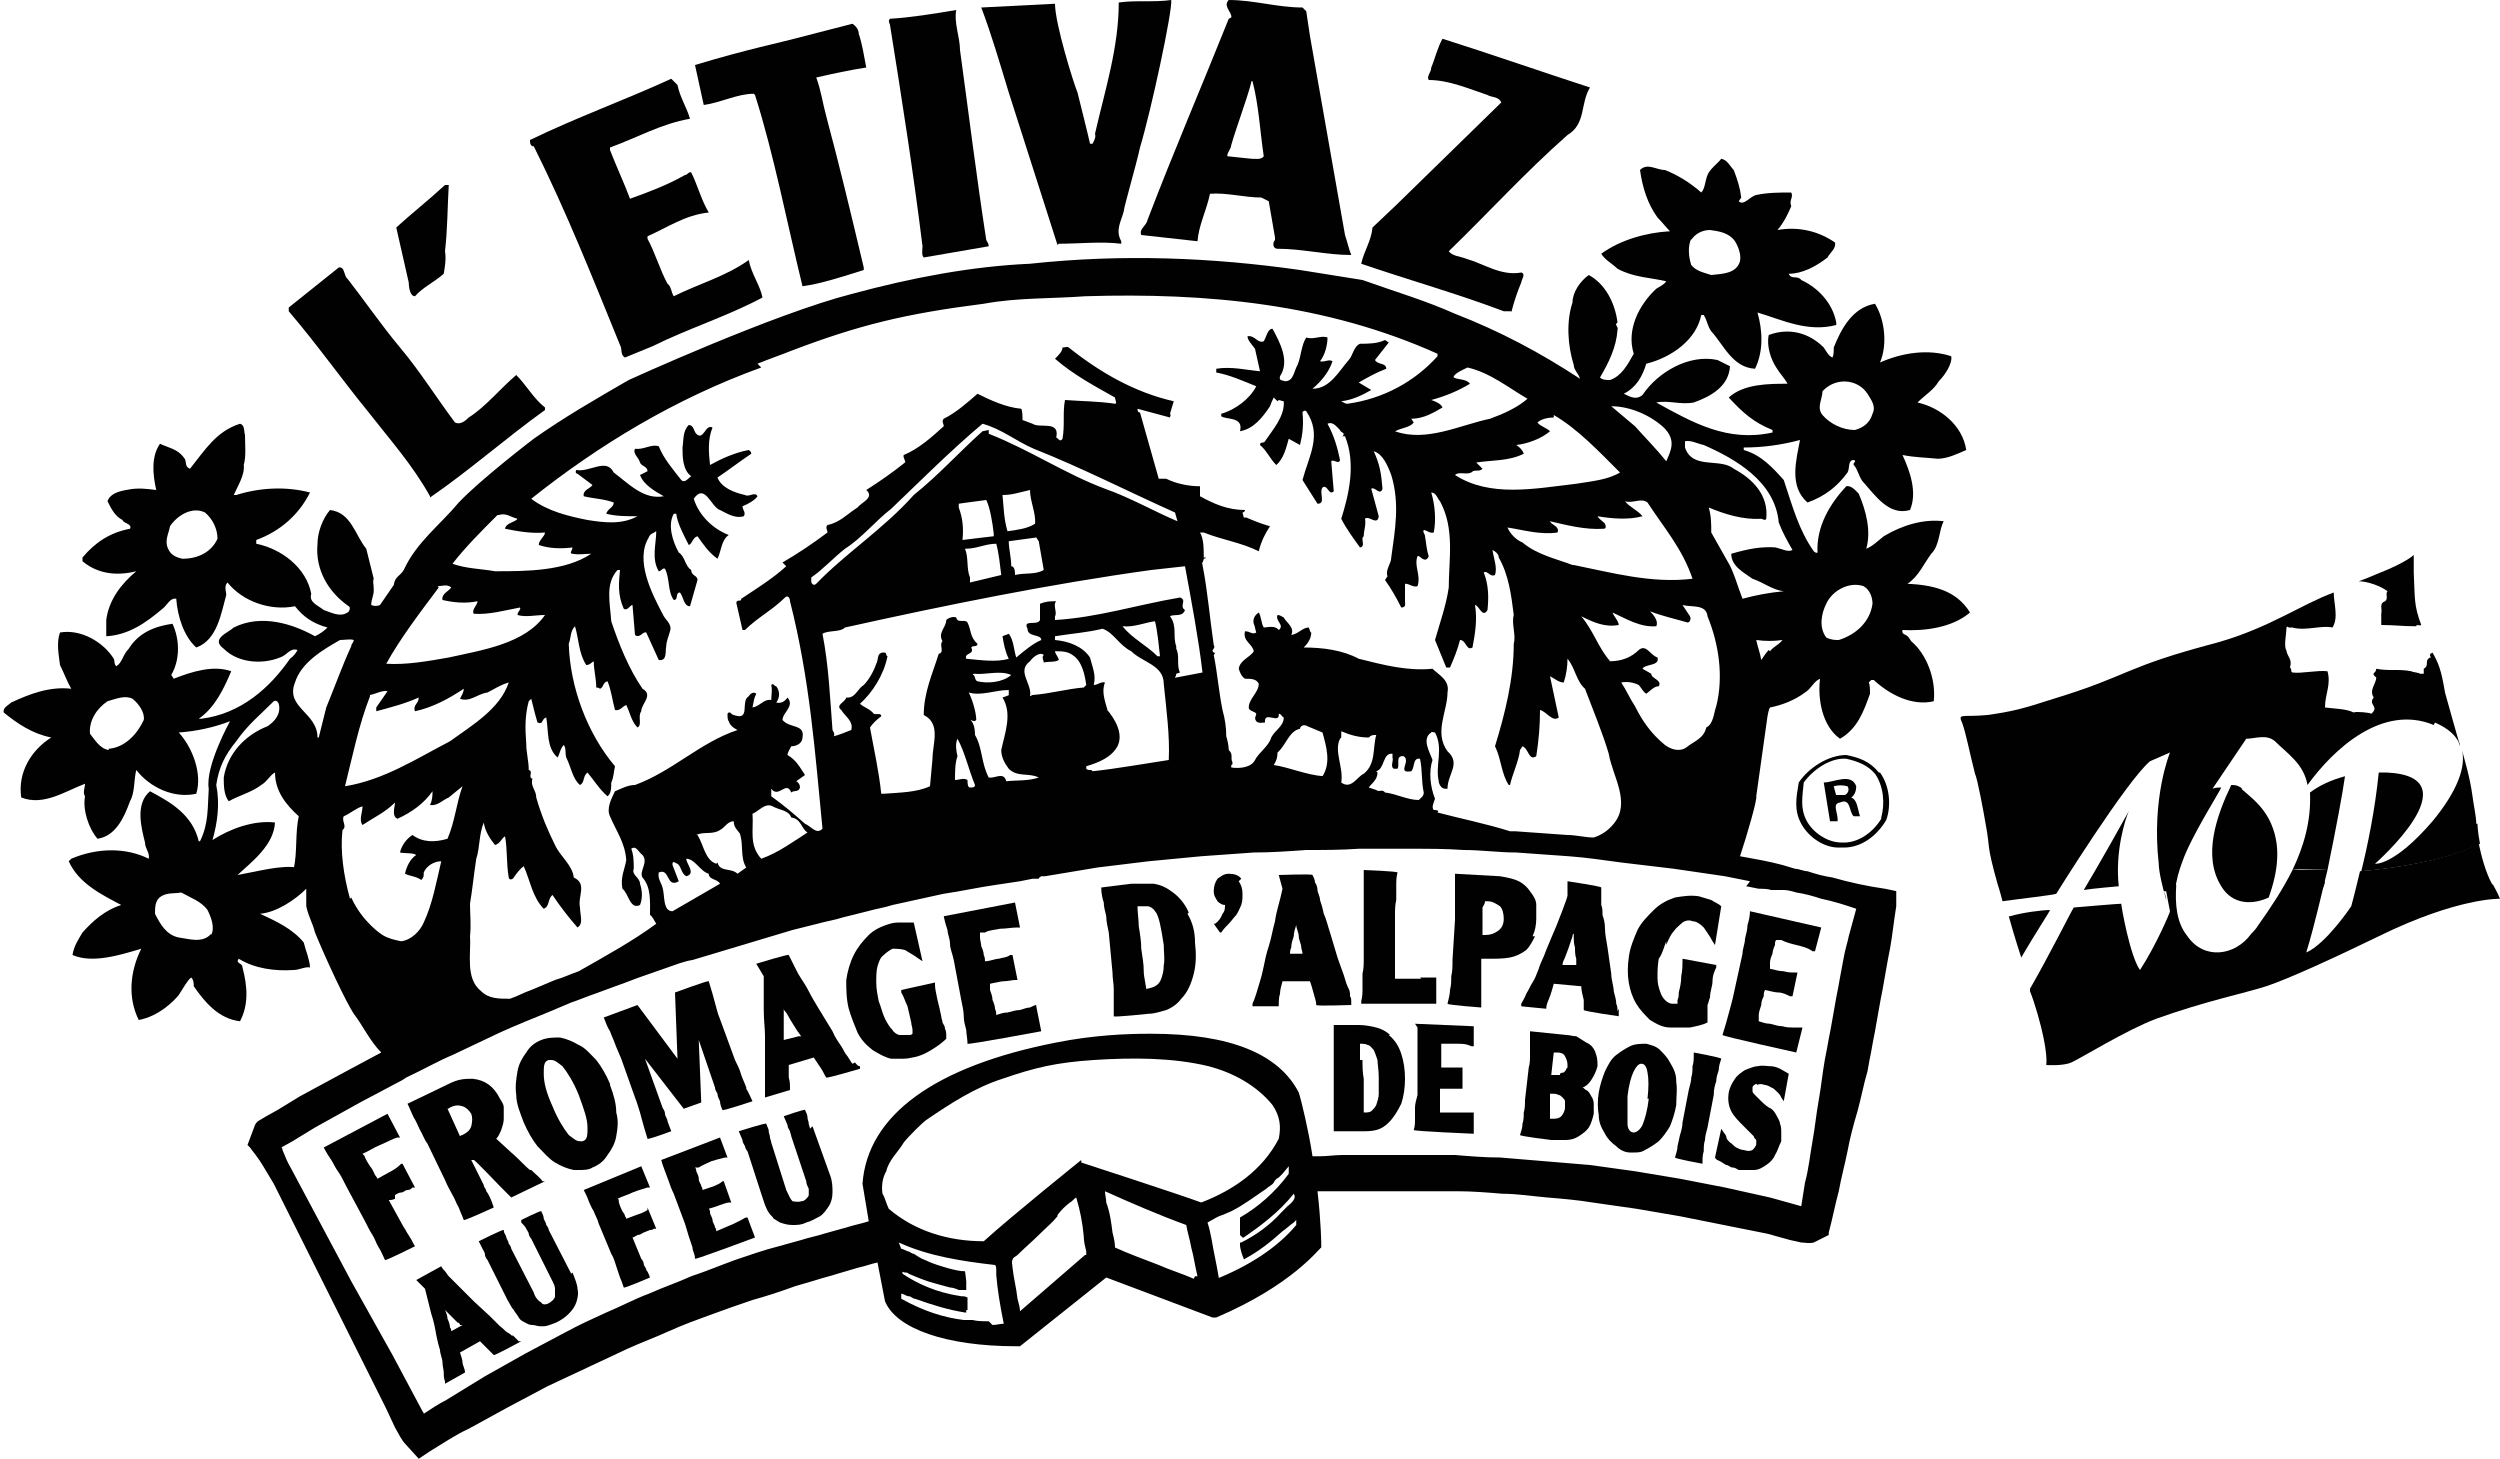 <svg xmlns="http://www.w3.org/2000/svg" id="Calque_1" viewBox="0 0 200 116.7"><defs><style>      .st0 {        fill: #010101;      }    </style></defs><path class="st0" d="M37,106l-.9.5c0-.1,0-.2-.1-.3,0-.2-.1-.5-.2-.7,0-.2-.1-.5-.2-.7h0c0-.1,0,0,0,0,.2.2.3.3.5.5.2.2.3.3.5.5.1,0,.2.1.2.2M41,106.9c-.1-.1-.2-.2-.4-.3-.2-.1-.3-.3-.6-.5-.2-.2-.5-.5-.8-.8l-1.3-1.2-.9-.9c-.2-.2-.5-.5-.6-.6-.2-.2-.3-.3-.5-.5-.1-.1-.2-.3-.3-.4-.1-.1-.2-.2-.3-.4h0c0,0-2,1.1-2,1.1l.7.7.5,2c.2.6.3,1.1.4,1.7.1.5.2.9.3,1.2,0,.3.2.7.2,1,0,.3.1.6.1.8,0,.2,0,.5.1.7v.2l1.6-.9h0c0-.3-.2-.6-.2-.8,0-.2-.1-.5-.2-.8l1.6-.9c.2.2.4.4.6.6.2.2.4.4.5.5h0c0,.1,2.2-1.1,2.2-1.1h-.2c-.3-.3-.3-.3-.5-.5"></path><path class="st0" d="M45.7,101.9l-1.8-3.5c0-.1-.1-.3-.2-.4,0-.1-.1-.3-.2-.5h0c0-.2-.1-.4-.2-.6h0c0-.1-1.6.7-1.6.7v.2c.2.2.3.3.4.5.1.2.2.3.2.4,0,.1.1.3.2.4l1.7,3.4c.1.2.2.4.2.6,0,.2,0,.3,0,.5s0,.2-.1.3c0,.1-.2.2-.3.3-.3.2-.6.2-.7,0-.2-.1-.5-.4-.6-.8l-1.8-3.5c0-.1-.1-.3-.2-.4,0-.1-.1-.3-.2-.5,0-.2-.2-.3-.2-.6h0c0-.1-2,.9-2,.9l.3.6c.1.2.2.3.2.5,0,.1.1.3.2.4l1.6,3.2c.2.3.3.6.5.8.1.2.3.4.4.6.1.2.3.3.5.4.2.1.3.2.6.2.2,0,.4.1.6.1h.3c.3,0,.7-.2,1-.3.4-.2.7-.4,1-.7.3-.3.5-.6.6-.9.1-.3.2-.7.1-1.1,0-.3-.2-.8-.4-1.3"></path><path class="st0" d="M51.8,96.8c-.3.2-.6.3-.9.4l-.8.3c0,0,0-.1-.1-.2,0-.2-.2-.3-.3-.6-.1-.2-.2-.5-.2-.6,0-.1,0-.2-.1-.2.4-.2.8-.3,1.2-.5.5-.2.9-.3,1.2-.4h.2c0,0-.7-1.7-.7-1.7l-4.6,1.9h0c.2.4.3.6.4.9.1.2.2.5.4.8.1.3.3.6.4,1l1,2.4c.2.3.3.7.4,1,.1.3.2.6.3.9.1.2.2.5.3.8h0c0,.1,2.1-.8,2.1-.8h0c-.1-.3-.2-.5-.3-.6,0-.2-.2-.3-.2-.5,0-.1-.1-.3-.2-.4l-.7-1.7c.1,0,.2-.1.4-.2.2,0,.3-.1.5-.2l.5-.2c.1,0,.2,0,.3-.1h.2c0,0-.7-1.7-.7-1.7v.2Z"></path><path class="st0" d="M59.7,97.4c-.1,0-.2.1-.4.2-.2.1-.4.2-.6.3-.2.1-.5.2-.7.3-.2.1-.5.2-.7.3,0-.1,0-.2-.1-.3,0-.2-.2-.4-.2-.6,0-.2-.2-.4-.2-.6,0-.1,0-.2-.1-.3.3-.1.7-.2.9-.3.3-.1.6-.2.7-.2h.2c0,0-.6-1.7-.6-1.7h-.1c-.2.2-.5.3-.7.4-.3.1-.6.2-.9.3,0,0,0-.2-.1-.3,0-.2-.2-.3-.2-.6,0-.2-.1-.4-.2-.6,0-.1,0-.2-.1-.3h.3c.3-.2.6-.3,1-.5.3-.1.7-.2,1.1-.3h.2l-.6-1.6-4.7,1.8h0c.1.4.2.6.3.9.1.3.2.5.3.8.1.3.2.6.4,1l.9,2.4c.1.3.2.7.3,1,.1.3.2.6.3.9,0,.3.2.5.2.9h0c0,.1,4.8-1.7,4.8-1.7l-.6-1.6h0Z"></path><path class="st0" d="M64.8,90.3c0-.1-.1-.3-.1-.4,0-.2-.1-.3-.1-.5,0-.2-.1-.4-.2-.6h0c0-.1-1.7.5-1.7.5l.3.7c0,.2.1.3.2.5,0,.1.1.3.1.4l1.2,3.6c0,.2.1.4.2.6v.5c0,.1-.1.2-.2.3-.1.1-.2.2-.4.2-.3.1-.6,0-.7,0-.2-.2-.3-.5-.5-.9l-1.2-3.8c0-.1-.1-.3-.1-.4,0-.2-.1-.3-.1-.5,0-.2-.1-.3-.2-.6h0c0-.1-2.2.6-2.2.6l.3.7c0,.2.1.3.2.5,0,.1.1.3.2.4l1.1,3.4c.1.3.2.6.3.9.1.2.2.5.3.6.1.2.3.3.4.5.2.1.3.2.5.3.3.1.6.2,1,.2s.7,0,1.1-.2c.4-.1.7-.3,1.1-.5.3-.2.5-.5.7-.8.2-.3.3-.7.3-1.1s0-.9-.2-1.4l-1.4-3.9Z"></path><path class="st0" d="M108.8,84.8c0-.4,0-.9,0-1.3.2,0,.5,0,.6.1.2,0,.3.2.5.4.1.2.2.5.3.8,0,.3.1.8.1,1.4s0,1,0,1.3c0,.3-.1.6-.2.9-.1.2-.2.3-.4.5-.2.1-.3.1-.6.1h0c0-.4,0-.9,0-1.3v-1.4c-.1-.5-.1-1-.1-1.5M111.2,82.8c-.3-.3-.7-.5-1.1-.6-.4-.1-.9-.2-1.4-.2h-2v.2c0,.3,0,.6,0,.9s0,.6,0,.9v4.6c0,.3,0,.6,0,.9,0,.3,0,.6,0,.8v.2h2.3c.4,0,.7,0,1.1-.1.4-.1.7-.3,1-.6.4-.4.7-.9,1-1.5.2-.6.3-1.3.3-2s-.1-1.4-.3-2c-.2-.6-.5-1.1-1-1.5"></path><path class="st0" d="M113.4,82.2v1.8c0,.3,0,.7,0,1v2.6c-.1.4-.2.7-.2,1s0,.6,0,.9,0,.6-.1.9h0c0,.1,4.8.3,4.8.3v-1.7c0,0-.1,0-.1,0-.1,0-.2,0-.5,0h-1.4c-.2,0-.4,0-.7,0v-1c0-.2,0-.5,0-.6v-.3c.3,0,.6,0,.9,0s.5,0,.7,0h.2v-1.7c0,0-.1,0-.1,0-.2,0-.5,0-.7,0h-.9v-1c0-.2,0-.4,0-.6v-.3h.3c.3,0,.6,0,1,0s.7,0,1.1.2h.2c0,0,0-1.6,0-1.6l-4.7-.2.2.3Z"></path><path class="st0" d="M124.8,86c0,0-.2,0-.3,0h-.4l.2-1.8h.3c.3,0,.5.1.6.3.1.2.2.4.2.7s0,.2-.1.3c0,.1-.1.2-.2.3,0,0-.2,0-.3.1M124,87.5q0,0,0,0h.2c.2,0,.3,0,.5.1.1,0,.2.1.3.2.1.1.2.2.2.3,0,.2,0,.3,0,.5,0,.3-.2.6-.3.7-.2.2-.5.2-.7.2-.1,0-.2,0-.2,0h0v-2ZM126.9,83.4c-.3-.2-.5-.3-.8-.5-.3,0-.5-.1-.8-.1l-2.9-.3h0c0,.4,0,.7,0,1,0,.3,0,.6,0,.9s0,.7-.1,1l-.3,2.6c0,.3,0,.7-.1,1,0,.3,0,.6-.1.9,0,.3-.1.6-.2.9h0c0,.1,2.5.4,2.5.4.3,0,.6,0,.9,0h.3c.3,0,.7-.1,1-.3.3-.2.6-.4.8-.7.2-.3.3-.7.4-1.1,0-.3,0-.5,0-.8,0-.2-.1-.5-.2-.6-.1-.2-.2-.4-.4-.5-.1,0-.2-.2-.3-.2.3-.1.5-.3.7-.6.2-.3.4-.7.5-1.1,0-.3,0-.6-.1-.9-.1-.4-.3-.7-.6-.9"></path><path class="st0" d="M131.9,87.9c-.1.9-.3,1.6-.5,2.1-.2.4-.5.6-.7.6-.3,0-.5-.3-.5-.7,0-.5,0-1.2,0-2.2.1-.9.3-1.6.5-2,.2-.4.4-.6.6-.6h0c.1,0,.4,0,.5.7.1.5.1,1.2,0,2.1M134.1,86.5c0-.6-.2-1-.5-1.5-.2-.4-.5-.7-.8-1-.3-.3-.7-.4-1.1-.5-.4,0-.9,0-1.3.2-.4.2-.7.4-1.1.7s-.6.7-.9,1.3c-.2.5-.4,1.1-.5,1.7-.1.6-.1,1.3,0,1.8,0,.6.2,1,.5,1.5.2.4.5.7.9,1,.3.3.7.5,1.1.5h.3c.3,0,.6,0,.9-.2.4-.2.7-.4,1.1-.7.3-.3.6-.7.9-1.2.2-.5.4-1.1.5-1.7,0-.7.1-1.3,0-1.8"></path><path class="st0" d="M137.3,86.5c0-.3.1-.6.2-.9,0-.3.1-.6.2-.9h0c0-.1-2.2-.5-2.2-.5v.2c0,.3,0,.6-.1.9,0,.3,0,.6-.1.9,0,.3-.1.6-.2,1l-.5,2.6c0,.3-.1.7-.2,1l-.2.9c0,.3-.1.5-.2.9h0c0,.1,2.2.5,2.2.5h0c0-.4,0-.7.1-1,0-.3,0-.6.1-.9,0-.3.1-.6.2-1l.5-2.6c0-.5.1-.8.2-1.1"></path><path class="st0" d="M140.6,86.8c.1-.1.3-.1.6,0,.2,0,.5.2.7.3.2.2.5.4.6.7l.2.3.4-2.2h0c0,0-.7-.4-.7-.4-.2-.1-.5-.2-.7-.2-.3,0-.7-.1-1.1,0-.3,0-.7.2-1,.3-.3.2-.6.4-.8.7-.2.3-.4.6-.5,1.1-.1.6,0,1.1.2,1.5.2.4.6.8,1,1.2.2.2.3.3.5.5.1.1.2.2.3.3,0,.1.1.2.2.3v.3c0,.2-.2.4-.3.5-.2.1-.4.1-.7,0-.2,0-.4-.1-.6-.2-.2-.1-.3-.3-.5-.4-.2-.2-.3-.3-.3-.5-.1-.2-.2-.3-.2-.3l-.2-.3-.5,2.3h0c.1.2.2.2.4.3.2.1.3.2.5.3.2,0,.3.2.5.2.2,0,.3.1.5.2.2,0,.5,0,.7,0s.3,0,.5,0c.4,0,.7-.2,1-.4.3-.2.6-.5.7-.8.2-.3.3-.7.5-1.1,0-.2,0-.5,0-.7s0-.5-.1-.7c0-.2-.2-.5-.3-.7-.1-.2-.3-.5-.6-.6-.3-.2-.5-.4-.7-.6-.2-.2-.3-.3-.4-.4-.1-.1-.2-.2-.2-.3,0-.1,0-.2,0-.3,0-.1.1-.2.3-.3"></path><path class="st0" d="M31.6,95.6c.2-.1.3-.2.5-.2.2,0,.3-.2.5-.2.2,0,.3-.1.4-.2h.2c0,0-1-1.9-1-1.9h-.1c-.3.3-.6.5-1,.7l-.9.5c0,0-.1-.2-.2-.3-.1-.2-.2-.5-.4-.7-.2-.3-.3-.5-.4-.7,0-.1-.1-.2-.2-.3.5-.2.9-.5,1.4-.7.5-.2,1-.5,1.4-.6h.2c0,0-1-1.9-1-1.9l-5.1,2.7h0c.2.4.4.7.6,1,.2.3.3.6.6,1,.2.3.4.7.6,1.1l1.5,2.8c.2.4.4.8.6,1.1.2.3.3.7.5,1,.2.3.3.6.5,1h0c0,.1,2.4-1.1,2.4-1.1h0c-.2-.3-.3-.6-.4-.7-.1-.2-.2-.3-.3-.5-.1-.2-.2-.3-.3-.5l-1.1-2h0c.2,0,.3,0,.5-.1"></path><path class="st0" d="M37.7,90.1c-.1.3-.3.5-.7.7,0,0-.1,0-.2.1h0l-1-2.2s0,0,0,0c0,0,.1,0,.2-.1.4-.2.7-.2,1-.1s.5.3.7.6c.1.3.1.6,0,1M42.4,93.6c-.4-.3-.9-.9-1.5-1.4l-1.2-1.1c.2-.2.3-.5.4-.7.1-.3.2-.6.2-.9s0-.6,0-.9c0-.3-.2-.5-.3-.7-.5-1-1.2-1.5-2.2-1.6-.3,0-.7,0-1.1.1-.4.1-.8.3-1.4.6l-2.7,1.3h0c.2.4.3.7.5,1.1.2.3.3.6.5,1,.2.3.3.7.6,1.1l1.4,2.9c.2.5.4.8.6,1.2.2.3.3.7.5,1,.1.3.3.7.4,1h0c0,.1,2.4-1,2.4-1h0c-.1-.3-.2-.6-.3-.8-.1-.2-.2-.4-.3-.5,0-.2-.2-.3-.2-.5l-1-2h.2c0-.1,2.1,2.1,2.1,2.1.1.1.2.2.3.3l.2.2c0,0,.1.1.2.2,0,0,.1.1.2.2h0c0,0,2.7-1.3,2.7-1.3h-.2c-.2-.3-.6-.6-.9-.9"></path><path class="st0" d="M46.6,91.3c0,0-.2,0-.2,0-.3,0-.5-.2-.9-.5-.4-.5-.9-1.3-1.3-2.3-.5-1.1-.7-1.9-.7-2.6,0-.6,0-1,.4-1.1,0,0,.2,0,.2,0,.3,0,.5.2.9.5.4.5.9,1.3,1.3,2.3.4,1.1.7,1.9.7,2.6,0,.6,0,1-.4,1.1M48.8,86.7c-.3-.7-.7-1.4-1.1-1.9-.5-.5-.9-1-1.4-1.2-.5-.3-1-.5-1.5-.6-.5,0-1,0-1.5.2-.5.2-.9.5-1.2,1-.3.4-.6.9-.7,1.5-.1.6-.2,1.2-.1,1.9,0,.7.3,1.4.6,2.2.3.7.7,1.4,1.1,1.9.5.5.9,1,1.4,1.3.5.3,1,.5,1.5.6h.4c.4,0,.8,0,1.1-.2.5-.2.9-.5,1.2-1,.3-.4.6-.9.7-1.5.1-.6.2-1.2,0-1.9,0-.7-.2-1.4-.5-2.2"></path><path class="st0" d="M59.7,87c-.1-.3-.3-.7-.4-1-.1-.4-.3-.8-.5-1.2l-1.1-3c-.2-.5-.3-.8-.4-1.2-.1-.4-.2-.7-.3-1.1-.1-.3-.2-.7-.3-1h0c0-.1-2.7.9-2.7.9l.2,5.3-3.2-4.3-2.7,1h0c.2.5.3.8.5,1.1.1.3.3.7.4,1,.1.3.3.7.5,1.2l1.1,3.1c.2.5.3.9.4,1.2.1.4.2.7.3,1.1.1.3.2.7.3,1h0c0,.1,1.9-.6,1.9-.6l-.3-.8c0-.2-.2-.4-.2-.6,0-.2-.1-.3-.2-.5l-1.4-3.9,3.1,4,1.4-.5-.2-5,1.3,3.8c0,.2.1.3.2.5,0,.2.1.4.2.6,0,.2.1.5.2.7h0c0,.1,2.4-.7,2.4-.7h0c-.2-.4-.3-.7-.5-1"></path><path class="st0" d="M63.9,82.9l-1.2.3c0-.1,0-.3,0-.5,0-.3,0-.6,0-.9v-1.1c0,0,0,.1.1.2.2.2.3.5.5.8.2.3.3.5.5.8.1.1.2.3.3.4M68.2,85.1c-.1-.1-.2-.3-.4-.6-.2-.2-.3-.5-.5-.8-.2-.3-.5-.7-.7-1.2l-1.1-1.8c-.3-.5-.6-1-.8-1.4-.2-.4-.4-.7-.6-1-.2-.3-.3-.5-.4-.7-.1-.2-.2-.4-.3-.6-.1-.2-.2-.4-.3-.6h0c0-.1-2.6.7-2.6.7l.6,1v2.7c0,.8.1,1.5.1,2.1v2.8c0,.4,0,.7,0,1,0,.3,0,.6,0,.9v.2l2-.6h0c0-.4,0-.7-.1-1,0-.3,0-.6,0-1l2-.6c.2.3.4.6.6.9.2.3.3.6.4.7h0c0,.1,2.7-.7,2.7-.7v-.2c-.2,0-.3-.2-.4-.3"></path><path class="st0" d="M75.7,82.8c0-.1,0-.3-.1-.5,0-.2-.1-.3-.2-.5,0-.2-.1-.3-.1-.5-.1-.5-.2-.9-.3-1.3-.1-.5-.2-.9-.2-1.2v-.2l-2.7.6v.2c.2.3.3.7.5,1.1.1.5.2.8.3,1.3,0,.2.1.4.1.6s0,.2,0,.3c0,0-.1.1-.2.1-.1,0-.2,0-.2,0-.2,0-.4,0-.6,0-.2,0-.5-.2-.6-.4-.2-.2-.4-.5-.6-.9-.2-.4-.3-.9-.5-1.4-.1-.5-.2-1-.2-1.5s0-.9.1-1.3c.1-.3.2-.7.5-.9.2-.2.5-.4.7-.5.3,0,.6,0,1,.1.3.2.7.4,1.1.7l.3.2-.7-3.1h0c-.2,0-.5,0-.9,0s-.7,0-1,.1c-.7.2-1.3.5-1.7.9-.5.5-.9,1-1.2,1.6-.3.6-.5,1.3-.6,2,0,.7,0,1.5.2,2.3.2.7.5,1.4.7,1.9.3.6.7,1,1.2,1.4.5.3,1,.6,1.5.7.2,0,.5,0,.7,0,.3,0,.6,0,1-.1.6-.1,1-.3,1.5-.6.5-.3.9-.6,1.2-.9h0c0-.2,0-.2,0-.4"></path><path class="st0" d="M82.9,80.4c-.1,0-.3.1-.5.2-.2,0-.5.1-.8.2-.3,0-.6.1-1,.2-.3,0-.6.1-.9.2,0-.1,0-.3-.1-.5,0-.2-.1-.5-.2-.7,0-.3-.1-.5-.2-.8,0-.2,0-.3,0-.5.5-.1.9-.2,1.1-.2.3,0,.7-.1.9-.1h.2l-.4-2h-.2c-.2.2-.6.2-.9.3-.3,0-.7.2-1.1.2,0-.1,0-.3-.1-.5,0-.2-.1-.5-.2-.7,0-.2-.1-.5-.1-.7s0-.3,0-.4h.4c.3-.2.8-.2,1.2-.3.5,0,.9-.1,1.4-.1h.2l-.4-2-5.7,1.1h0c.1.5.2.8.3,1.1,0,.3.2.7.2,1.1,0,.4.2.8.3,1.3l.6,3.2c.1.5.2.9.2,1.3,0,.4.1.7.2,1.1,0,.3.1.7.1,1.1h0c0,.1,5.9-1,5.9-1l-.4-2v.2Z"></path><path class="st0" d="M91.7,79.3c0-.5-.2-1.1-.2-1.6,0-.6-.1-1.1-.2-1.8,0-.6-.1-1.2-.2-1.8,0-.5-.1-1.1-.1-1.6.3,0,.6,0,.8,0,.2,0,.5.2.6.4.2.2.3.6.4,1,.1.5.2,1,.3,1.7,0,.6.1,1.2,0,1.6,0,.5-.1.8-.2,1.1-.1.3-.3.5-.5.6-.2.1-.5.2-.7.2h0ZM95.1,73c-.3-.7-.8-1.3-1.4-1.7-.4-.3-.8-.5-1.4-.6-.5,0-1.1,0-1.8,0l-2.4.3h0c0,.5.1.9.2,1.2,0,.3.1.7.2,1.1,0,.4.1.8.2,1.3l.3,3.2c0,.5.1.9.1,1.3,0,.4,0,.7,0,1.1s0,.7,0,1.1h0c0,.1,2.8-.2,2.8-.2.5,0,1-.2,1.4-.3.5-.2.9-.5,1.2-.9.5-.5.8-1.2,1-2,.2-.8.2-1.6.1-2.5,0-.9-.2-1.6-.6-2.3"></path><path class="st0" d="M99.3,70.3c-.2-.3-.6-.4-1-.4s-.6.2-.9.4c-.2.3-.3.6-.3,1s.2.6.3.8c.2.2.4.3.6.3,0,.2,0,.5-.2.7-.1.3-.3.6-.6.8h-.1c0,0,.5.7.5.7h.1c.2-.3.4-.5.6-.7.2-.2.4-.5.6-.7.2-.3.3-.6.4-.8.1-.3.1-.6.1-.9,0-.4-.1-.7-.3-1"></path><path class="st0" d="M104.4,76.3h-1.2c0-.1,0-.3.1-.5,0-.3.1-.6.2-.9,0-.3.1-.6.2-.9,0,0,0-.2,0-.2,0,0,0,.2,0,.2,0,.3.2.6.2.9,0,.3.2.6.2.9,0,.1.1.3.1.5M108,79.5c0-.2-.1-.4-.2-.6-.1-.2-.2-.6-.3-.9-.1-.3-.3-.8-.5-1.4l-.6-2c-.2-.6-.3-1.1-.5-1.5-.1-.5-.2-.8-.3-1.1,0-.3-.2-.6-.2-.8,0-.2-.1-.5-.2-.6,0-.2-.1-.4-.2-.6h0c0-.1-2.7,0-2.7,0l.3,1.1c-.2,1-.5,1.8-.6,2.6-.2.7-.3,1.4-.5,2-.2.6-.3,1.1-.4,1.6-.1.5-.2.9-.3,1.2-.1.3-.2.7-.3,1-.1.3-.2.6-.3.8v.2c0,0,2.1,0,2.1,0h0c0-.4,0-.7.1-1,0-.3.1-.6.2-1h2.2c.1.3.2.6.3,1,.1.4.2.6.2.9h0c0,.1,2.8,0,2.8,0v-.2c0-.2,0-.4-.1-.5"></path><path class="st0" d="M113.7,78.3h-2.1v-5c0-.5,0-.9.1-1.3,0-.4,0-.7,0-1.1s0-.7.1-1.1h0c0-.1-2.7-.2-2.7-.2v.2c0,.4,0,.7,0,1.1v5.7c0,.5,0,.9-.1,1.3,0,.4,0,.7,0,1.1s0,.7-.1,1.1v.2h6c0,.1,0,0,0,0v-1.4c0-.1,0-.3,0-.5v-.2h-.2c-.3,0-.7,0-1.1,0"></path><path class="st0" d="M118.6,74.2v-1.6c.1-.2.2-.3.2-.5h.2c.4,0,.7.2,1,.4.2.2.3.6.3,1,0,.5-.2.8-.5,1-.3.2-.6.3-1,.3h-.2c0-.2,0-.3,0-.5M122.6,74.9c.2-.4.3-.9.3-1.4s0-.8,0-1.1c0-.4-.2-.7-.5-1.1-.2-.3-.5-.6-.9-.8-.4-.2-.9-.3-1.5-.4l-3.6-.2v1.3c0,.3,0,.7,0,1.1,0,.4,0,.8,0,1.3l-.2,3.2c0,.5,0,.9-.1,1.3,0,.4,0,.7-.1,1.1,0,.3-.1.7-.2,1.1h0c0,.1,2.7.3,2.7.3h0v-1.5c0-.2,0-.4,0-.5v-1.9h.5c.7,0,1.3,0,1.8-.1.5-.1.9-.3,1.3-.6.3-.3.5-.7.7-1.1"></path><path class="st0" d="M126.2,77.2h-1.2c0-.2.1-.4.2-.6l.3-.8.3-.9c0,0,0-.2.1-.2,0,0,0,.2,0,.2h0c0,.3,0,.6.1.9,0,.3,0,.6.1.9,0,.2,0,.3,0,.5M129.4,80.9c0-.2,0-.4-.1-.6,0-.3-.1-.6-.2-1,0-.4-.2-.9-.2-1.4l-.3-2.1c-.1-.6-.2-1.1-.2-1.5,0-.5-.1-.8-.2-1.1,0-.3,0-.6-.1-.8,0-.2,0-.5,0-.7s0-.4,0-.7h0c0-.1-2.7-.5-2.7-.5v1.1c.1,0-.9,2.5-.9,2.5-.3.7-.6,1.4-.8,1.9-.2.6-.5,1.1-.6,1.5-.2.5-.3.8-.5,1.1-.2.3-.3.6-.5.9-.1.3-.3.6-.4.8v.2c-.1,0,2,.2,2,.2h0c0-.4.2-.7.3-1,.1-.3.2-.6.3-1l2.2.2c0,.3.1.7.2,1.1,0,.4,0,.7,0,.8h0c0,.1,2.8.5,2.8.5v-.2c0,0,0-.2,0-.4"></path><path class="st0" d="M133.3,75.6c.2-.5.4-.9.6-1.1.2-.3.5-.5.7-.7.3-.2.6-.2.8-.1.3,0,.6.2.9.5.2.3.5.7.7,1.1l.2.3.5-3.1h0c-.2-.2-.5-.3-.8-.5-.3-.1-.7-.2-1-.3-.7-.1-1.3,0-1.9.1-.6.2-1.2.5-1.7,1-.5.5-1,1-1.3,1.6-.3.7-.6,1.4-.7,2.2-.1.7-.1,1.4,0,2,.1.6.3,1.2.6,1.7.3.5.7.9,1.1,1.3.5.3,1,.6,1.6.6.3,0,.6,0,.9,0s.5,0,.7,0c.5-.1,1-.2,1.4-.4h0c0-.1,0-.2,0-.3,0-.1,0-.3,0-.5v-.6c.1-.2.1-.4.2-.6,0-.5.2-.9.2-1.3,0-.5.2-.9.3-1.1v-.2c0,0-2.7-.5-2.7-.5v.2c0,.3,0,.7-.1,1.2,0,.5-.1.9-.2,1.3,0,.2,0,.4-.1.6,0,.1,0,.2,0,.3,0,0-.1,0-.2,0h-.2c-.2,0-.4-.1-.6-.3-.2-.2-.3-.4-.4-.7-.1-.3-.2-.6-.2-1.1,0-.5,0-.9.1-1.5.3-.4.4-.9.6-1.4"></path><path class="st0" d="M140,72.8h0c0,.5-.1.9-.2,1.2,0,.3-.1.7-.2,1.1,0,.4-.2.8-.2,1.2l-.7,3.2c-.1.5-.2.8-.3,1.2-.1.4-.2.7-.3,1.1-.1.3-.2.7-.3,1h0c0,.1,5.9,1.4,5.9,1.4l.5-2h-.2c-.1,0-.3,0-.6,0-.2,0-.5,0-.8-.1-.3,0-.6-.1-1-.2-.3,0-.6-.1-.9-.2,0-.1,0-.3,0-.5,0-.2.1-.5.2-.8,0-.3.1-.5.2-.7,0-.2,0-.3.1-.5.5.1.8.2,1.1.2.3,0,.7.2.9.3h.2c0,0,.4-1.9.4-1.9h-.2c-.3,0-.6,0-.9-.1-.3,0-.7-.1-1.1-.2,0-.1,0-.3,0-.5,0-.2.1-.5.2-.7,0-.2.1-.5.2-.7,0-.2,0-.3.1-.4h.4c.4.2.8.3,1.2.4.4.1.9.2,1.3.5h.2c0,0,.5-1.9.5-1.9l-5.7-1.3Z"></path><path class="st0" d="M73.8,19.7c0,.3-.1.7.1.9l5.2-.9c0-.2-.1-.3-.2-.5-.8-5.2-1.4-10.1-2.1-15.2,0-1-.5-2.2-.3-3.2-1.8.3-3.6.6-5.3.7-.2.2,0,.4,0,.5.9,5.6,1.9,12,2.6,17.7"></path><path class="st0" d="M60.4,7.6c1.5,4.7,2.6,10.4,3.8,15.3,1.5-.2,3.3-.8,4.9-1.3v-.2c-1-4.2-1.9-8-3-12.1-.3-1.1-.4-2-.8-3.1,1.3-.3,2.7-.6,4-.8-.2-1-.3-1.8-.6-2.7,0-.3-.2-.6-.5-.8l-3.5.9c-2.6.7-4.8,1.1-9.1,2.4l.7,3.2c1.4-.2,2.7-.9,4-.9"></path><path class="st0" d="M84.7,19.5c1.6,0,3.4-.2,5,0v-.2c-.5-.9,0-1.6.2-2.4,0-.3,1-3.7,1.3-5.1.9-3,2.6-10.9,2.5-11.8-1.4.2-2.8,0-4.2.2,0,3.6-1.1,7-1.9,10.5.1.3-.1.6-.2.8h-.2c0-.1-1-4.1-1-4.1-.3-.7-1.8-5.5-1.8-7.1-2,.1-4,.2-5.9.3.8,2.1,1.5,4.5,2.2,6.8l3.9,12.2Z"></path><path class="st0" d="M100.1,6.5h.1c.5,1.9.6,4,.9,6-.2.3-.7.2-1,.2l-1.9-.2c-.1-.2.3-.6.3-.9.5-1.7,1.2-3.5,1.6-5M98.3,1.5c-2.2,5.5-4.4,10.6-6.5,16.1-.1.5-.7.7-.5,1.2l4.5.5c.1-1.3.7-2.4,1-3.8,1.4-.1,2.7.3,4.1.3l.6.3.5,2.9v.2c-.2.2-.2.7.2.7,2,0,3.9.5,5.9.5-.2-.5-.3-1-.5-1.6l-2.8-15.9-.3-2-.3-.3c-2,0-3.9-.6-5.9-.6-.5.5.3,1,.2,1.4"></path><path class="st0" d="M120.9,25c.2-.8.5-1.7.8-2.4,0-.2.4-.7,0-.8-1.6.3-3-.7-4.4-1.1-.5-.2-1.1-.2-1.4-.6,3.2-3.1,6.1-6.3,9.5-9.3,1.5-.9,1-2.5,1.8-3.8-4-1.3-7.7-2.6-11.8-3.9-.4.7-.6,1.6-.9,2.3,0,.4-.4.7-.2,1,1.6,0,3.2.7,4.7,1.2.3.2.9.1,1.1.6l-8.4,8.2-1.9,1.8c-.1,1.1-.7,1.9-.9,2.9,3.8,1.3,7.7,2.4,11.4,3.8h.6Z"></path><path class="st0" d="M34.4,39.8c3.2-2.2,6-4.7,9.2-7v-.2c-.9-.7-1.5-1.8-2.3-2.6-1.3,1.1-2.4,2.5-3.8,3.4-.3.3-.7.6-1.1.4h0c-1.5-2-2.8-4.1-4.4-6-1.5-1.8-2.8-3.7-4.2-5.5-.3-.2-.2-1-.7-.9l-4,3.2v.3c2.3,2.7,4.2,5.4,6.4,8.1,1.8,2.3,3.5,4.2,4.9,6.7"></path><path class="st0" d="M42.7,11.7c2.6,5.2,4.7,10.5,6.9,15.9.2.3,0,.8.4,1l2.2-.9c2.8-1.4,6-2.4,8.8-3.9-.2-1-.9-1.9-1.1-3-1.8,1.3-4,1.9-6,2.9-.2-.3-.2-.8-.5-1-.6-1.1-1-2.5-1.6-3.6v-.2c1.6-.7,3-1.7,4.9-1.9-.6-1-.9-2.2-1.4-3.2-.2-.1-.3.2-.5.2-1.4.8-3,1.4-4.4,1.9-.4-1.1-1.1-2.6-1.6-3.9v-.2c2.2-.8,4.1-1.9,6.4-2.3-.3-1-.8-1.7-1-2.7l-.5-.5c-3.7,1.7-7.6,3.1-11.3,4.9,0,.2,0,.4.2.5"></path><path class="st0" d="M33.2,23.7c.6-.7,1.5-1.1,2.3-1.8.1-.6.2-1.2.1-1.8.2-1.7.2-3.6.3-5.3h-.3c-1.3,1.2-2.7,2.3-3.9,3.4l1,4.4c0,0,0,1.1.5,1.1"></path><path class="st0" d="M150.5,65.5c-.6,1-1.8,2-3.2,1.9-1.1,0-2.3-.8-2.8-1.8-.5-1-.3-1.9-.2-3,.8-1.1,2.2-2,3.4-1.9.9.2,1.7.5,2.3,1.2.7,1,.8,2.4.5,3.5M150.3,61.8c-.7-.9-1.6-1.2-2.6-1.4-1.4,0-3,1-3.8,2.2-.2,1.2-.4,2.2.2,3.3.6,1.1,1.9,2,3.2,1.9,1.6.1,2.9-1,3.6-2.2.4-1.1.3-2.7-.5-3.8"></path><path class="st0" d="M147.5,63.6h-.6c0,.1-.2-.7-.2-.7.4-.1.7-.1,1.1,0,.2.3,0,.6-.2.7M148.1,63.8c.3-.2.4-.6.4-.9-.4-1.1-1.8-.3-2.6-.3l.5,3.1h.6c.1-.6-.5-1.4.2-1.5.9-.4.7.8,1.1,1.1h.5c-.2-.6-.2-1.3-.7-1.5"></path><path class="st0" d="M160.7,73.3q0,0,0,0c.5,1.8,1,3.3,1,3.3,1.1-1.9,2.3-3.7,2.3-3.8-.6,0-2.2.2-3.2.5"></path><path class="st0" d="M199.4,70.8c-.6-1.1-.9-2.4-1.1-3.3-2.7,1.4-7.2,2-9.5,2.2-.4,1.7-.7,2.8-.7,2.8,0,0-2,3-3.6,3.7.7-2.3,1.2-4.6,1.7-6.6-1.3-.1-2.2,0-2.8,0-.8,1.6-1.8,3.1-2.8,4.5-.1.2-.4.5-.5.6-1.3,1.8-3.8,2.1-5.1.2-.9-1.1-1-2.6-.9-4.1h-.9c.2,1.1.4,2.1.4,2.1,0,.1-1.1,2.7-2.4,4.7-.8-1.1-1.5-5.1-1.5-5.3-.3,0-2.6.2-3.8.3-.2.3-2,3.9-3.5,6.5v.2c.2.5.4,1.1.6,1.8.9,3.1.7,4.1.7,4.1,0,0,1.3.1,2-.2.7-.3,4.4-2.6,6.8-3.5,3.9-1.4,6.9-2,8.8-2.6,1.8-.6,5.5-2.3,9-4,6.3-3.1,9.7-3,9.7-3,0,0-.2-.5-.6-1.2"></path><path class="st0" d="M190.7,48.1h.1c-.5.2-.2.6-.3,1v.9c1.1,0,1.6.1,2.8.1,0-.2.3,0,.4-.1-.6-1.6-.5-2.1-.6-4.2,0-.6,0-.9,0-1.4,0,0-.6.6-2.9,1.5-.7.3-1.2.5-1.5.6.7,0,1.8.4,2.3.8-.2.2.1.6-.2.8"></path><path class="st0" d="M194.8,57.8c1.1.5,1.8,1.1,2,1.9,0-.1,0-.2-.1-.4,0,0-1-3.5-1.1-3.9-.3-1.8-.5-2.3-1-3.2h0c0,.1-.2,0-.2.2,0,.2.2.2,0,.2-.5.3,0,.6-.5.9,0,.1,0,.2,0,.4h-.3c-.1-.1-.5-.1-.7-.2-1-.2-1.8,0-2.8-.2,0,.4-.5.3,0,.7,0,.5-.6,1-.2,1.6-.5.6.5.7-.2,1.3-.1-.1-1.3-.2-1.4-.1-.6-.3-1.5-.3-2.3-.4,0-1.1.5-1.8.2-2.9-.8-.1-2.1.2-2.8.1-.2-.1,0-.2-.2-.4.2-.7-.2-.8-.3-1.4-.2-.3,0-1.3,0-1.5,0-.2,0-.5.2-.3h.3c1,.3,2.3-.2,3.2,0,.5-.8.1-1.9.1-2.8-2.7,1-5.1,2.8-9.3,4-7.6,2-6.9,2.6-13.1,4.5-2.5.8-3.2,1-5.3,1.3-2.1.2-2.4-.2-2,.7.3.9.5,2,1,4,.2.4.7,3.1.9,4.3.3,1.6,0,1.3.9,4.5,0,0,.2.6.4,1.4,1.4-.2,4.1-.5,4.3-.6,0,0,5.6-9,7.5-10.6l1.6-.7s-1.5,3.6-.9,8.9c0,.6.3,1.9.6,2.9,0-.2-.1-.5-.2-.7h.9c.1-.9.3-1.6.6-2.4.7-2,3-5.6,3.1-5.9-.2,0-.5,0-.7.1l2.7-4c.7,0,1.6-.4,2.3.2,1,1,2.3,1.8,2.6,3.5,2.1-2.9,6-6.5,10.1-4.8"></path><path class="st0" d="M185.8,71.1c0-.2.1-.5.2-.7,0,.3-.1.5-.2.7"></path><path class="st0" d="M179.4,63.1c-.4-.3-.6-.3-.9-.3-1.2,2.5-2.3,5.7-.8,8.1.9,1.5,2.5,1.5,3.8.9.7-2,1.1-4.2,0-6.3-.6-1.1-1.4-1.7-2.2-2.4"></path><path class="st0" d="M163.9,72.9c0,0,0,0,0,.1,0,0,0,0,0-.1"></path><path class="st0" d="M169.5,70.9c-.3-2.8.5-5.3.8-6-2.1,3.8-3.6,6.3-3.6,6.3.5-.1,2.8-.3,2.8-.3"></path><path class="st0" d="M184.8,63.4c.1,2.3-.5,4.3-1.4,6.2.6-.1,1.5-.1,2.8,0,.7-3.4,1.2-6.1,1.4-7.5-1.1.3-2,.7-2.8,1.3"></path><path class="st0" d="M186.1,69.6h0c0,.2-.1.5-.2.7.1-.2.1-.5.2-.7"></path><path class="st0" d="M198.1,65.9c0-.6-.2-1.4-.3-2.2-.2-1.5-.6-2.8-.9-3.9.5,1.5-.4,3.6-2.3,5.9-3.1,3.6-4.6,3.4-4.6,3.4,0,0,8-7,.9-7.3h-.6c-.3,3-.9,5.9-1.4,7.9h0c2.3-.2,6.8-.8,9.5-2.2-.2-1-.2-1.6-.2-1.6"></path><path class="st0" d="M173.7,73s0,0,0,0c0,0,0,0,0,0"></path><path class="st0" d="M147.1,51.2c-.3,0-.6,0-1-.2-.6-.8-.4-1.9,0-2.7.5-1.1,1.9-1.8,3-1.4.5.3.7.9.7,1.4-.2,1.5-1.4,2.5-2.7,2.9M142.2,43.8c-1.3-.1-2.3.1-3.7.5,0,1,1,1.5,1.7,2,.9.3,1.6.9,2.5,1-1.1.1-2.2.3-3.3.6-.4-1-.7-2.2-1.2-3l-1.3-2.3c0-.7,0-1.3-.2-2,1.2.5,2.7,1,4.2.9.1,0,.3.2.4,0,.2-1.9-1.1-3.2-2.6-4-1.1-.9-3.3.1-3.9-1.7h0v-.5c.5-.1,1,.2,1.5.3,2.5,1.1,5.7,2.9,6,6.2.3.8.7,1.5,1.1,2.2-.4.2-.8-.1-1.4-.2M141.5,52c-.2.2-.4.5-.6.8-.1-.6-.3-1.1-.4-1.6.7.1,1.4.1,2.1,0-.3.4-.7.5-1,.9M139.7,70.9l1,.2c.3,0,.7,0,1,.1.3,0,.7,0,1,0,.3,0,.7.1,1,.2.7.1,1.4.3,2,.5,1,.2,1.9.5,2.8.8-.2.7-.4,1.5-.6,2.2-.1.5-.3,1.1-.4,1.7-.1.5-.2,1.1-.3,1.6-.1.6-.2,1.1-.3,1.6-.1.6-.2,1.1-.3,1.7-.1.6-.2,1.1-.3,1.6-.1.6-.2,1.1-.3,1.6-.2,1.1-.3,2.2-.5,3.3-.2,1.1-.3,2.2-.5,3.3-.2,1.1-.3,2.2-.6,3.3-.1.6-.2,1.3-.3,1.9l-.7-.2-1.8-.5-3.6-.8-3.6-.7c-1.2-.2-2.4-.4-3.6-.6l-3.6-.5c-1.2-.1-2.4-.2-3.6-.3-1.2-.1-2.4-.2-3.6-.3-1.2,0-2.4-.1-3.6-.2-1.2,0-2.4,0-3.6,0s-2.4,0-3.6,0h-1.8c-.6,0-1.2.1-1.8.1h-.6c-.3-2-.9-4.5-1.1-5.1-1.6-3.1-5.5-4.7-11.8-4.7h-.2c-1.7,0-4.4.1-7.4.7-9.7,1.9-15.1,5.8-15.5,11.3h0c0,0,.5,3,.5,3h0c-.6.2-1.2.3-1.8.5l-1.8.5c-.6.2-1.2.3-1.8.5l-1.8.5c-1.2.3-2.3.7-3.5,1.1-1.1.4-2.3.9-3.5,1.3-1.1.5-2.3.9-3.4,1.4-1.1.4-2.2,1-3.4,1.5-1.1.5-2.2,1-3.3,1.6l-3.2,1.7-3.2,1.8-3.1,1.9c-.6.3-1.2.7-1.8,1.1,0,0,0-.1-.1-.2l-.8-1.5-1.6-3-3.3-5.9-1.6-3-1.6-3-1.6-3c-.3-.5-.5-1-.7-1.5,0,0,0-.2-.1-.2l.9-.5,1.8-1.1,3.6-2,3.4-1.8.3-.2c1.3-.6,2.5-1.3,3.7-1.8,1.3-.6,2.5-1.2,3.8-1.8,1.3-.6,2.6-1.1,3.8-1.6l1.9-.8c.6-.2,1.3-.5,1.9-.7l1.9-.7c.6-.2,1.3-.5,1.9-.7l2-.7c.6-.2,1.3-.5,2-.6l2-.6c.7-.2,1.3-.4,2-.6l2-.6c.7-.2,1.3-.4,2-.6l2-.5c.7-.2,1.4-.3,2-.5l2-.5c.7-.2,1.4-.3,2-.5,1.4-.3,2.7-.6,4.1-.9,1.4-.2,2.7-.5,4.1-.7l2-.3,1-.2h.5c0-.1.2-.2.2-.2h.3c0,0,4.2-.7,4.2-.7l4.1-.5,4.2-.4,4.2-.3c1.4,0,2.8-.1,4.2-.2,1.4,0,2.8,0,4.2-.1h4.2c1.4,0,2.8,0,4.2.1,1.4,0,2.8.2,4.2.2,1.4.1,2.8.2,4.2.3,1.4.1,2.7.3,4.2.5l4.2.5,4.1.6h0l2,.4ZM97.5,102.4v-.2c-.1-.6-.2-1.1-.3-1.6-.2-.9-.3-1.9-.6-2.8.4-.2.8-.5,1.2-.6.2-.1.5-.2.7-.3,1-.5,1.9-1.2,2.8-1.8.2-.2.5-.3.6-.5.1-.2.2-.3.4-.4.1-.1.2-.2.3-.3l.5-.6v.2c0,.1,0,.2,0,.4-1.1,1.5-2.5,2.7-3.9,3.5h0c0,.4,0,.7,0,1.1,0,.1,0,.2,0,.3h0c0,0,.2.2.2.2h.1c1.3-.9,2.8-2,4-3.5.2.3,0,.6-.5,1-.2.2-.3.3-.5.5-.9,1-2,1.8-3.2,2.4h-.1v.2c0,.3.2.9.3,1.1h0c0,.1.1,0,.1,0,1.1-.6,2-1.3,3-2.2.3-.2.6-.5.9-.7,0,0,.1-.1.2-.2,0,0,0,0,0-.1v.5c-1.5,1.8-3.8,3.3-6.6,4.4M86.5,92.8s-5.6,4.5-7.8,6.5c-2.8,0-5.5-.8-7.6-2.6-.2-.4-.3-.9-.5-1.2-.1-.6,0-1.3.3-1.8.2-.9,1-1.6,1.4-2.3.3-.4,1.5-1.6,1.8-1.8,1.9-1.3,3.9-2.6,6.1-3.3,2.6-.9,4.3-1.3,7.3-1.5,3.1-.2,6.3-.2,9.2.5,1.9.5,3.8,1.5,5.1,3.1.6.9.7,1.7.5,2.7-1.3,2.5-3.6,4.1-6.2,5.1-1.6-.6-9.6-3.2-9.6-3.2M95.5,102.3c-.9-.4-1.9-.7-2.8-1.1-1.3-.5-2.4-.9-3.5-1.4,0-.4-.1-.8-.2-1.2-.1-.8-.2-1.6-.5-2.4,0-.3-.1-.6-.1-.9,2,.9,4.3,1.9,6.5,2.7.1.6.3,1.2.4,1.8.2.7.3,1.5.5,2.3-.1,0-.2,0-.2,0M86.8,100.4l-5.2,4.5h0c0-.3-.1-.6-.2-1-.1-.9-.3-1.6-.4-2.5,0-.2-.1-.5,0-.6,0-.2.3-.3.4-.4.6-.6,1.2-1.1,1.8-1.7.5-.5,1-.9,1.4-1.4h0c0,0,0-.1,0-.1.3-.4.6-.7,1-1,.2-.1.3-.3.5-.4.3,1,.5,2,.6,3.1,0,.4.1.8.2,1.2v.3ZM79.1,105.7c-.5,0-.9,0-1.3-.1-.2,0-.5,0-.7,0-1.6-.2-3.2-.7-5-1.7,0-.1,0-.3,0-.4.2,0,.4.2.6.2.2,0,.3.2.5.2,1.4.5,2.7.9,4,1.1h.1v-.2c.1,0,.1,0,.1,0,0-.1,0-.2,0-.3,0-.2,0-.5,0-.7h0c-.2-.1-.3-.1-.5-.1-2-.3-3.5-1-4.7-1.8,0-.1,0-.2-.1-.2,0,0,0,0,0,0,0,0,.2.1.3.1.1,0,.2,0,.3.1.7.3,1.4.6,2.2.8.4.1.7.2,1.1.3.2,0,.5.1.7.2.2,0,.4,0,.6,0,0,0,0-.2,0-.3,0-.1,0-.3,0-.4s-.1-.8-.1-.8c-.4,0-.8-.1-1.2-.2-.7-.2-1.4-.4-2-.7-.3-.1-.6-.3-.9-.5-.2,0-.3-.2-.5-.2,0,0-.4-.2-.5-.2l-.2-.5c2.4,1.1,5.1,1.5,7.7,1.8.1.1.1.2.1.5v.3c.1,1.2.3,2.4.6,3.9-.3,0-.6.1-.9.1M28,71.9c-.5-1.8-.8-3.8-.6-5.5.4-.3-.1-.7.1-1.1.5-.2.9-.6,1.5-.8,0,.5-.3,1.1,0,1.5.9-.6,1.8-1,2.6-1.8,0,.3-.3,1.1.2,1.3,1.1-.5,2.1-1.2,2.8-2.2,0,.3,0,.7-.2,1.1.6.1,1-.4,1.5-.6l1.1-.9c-.5,1.4-.6,2.8-1.2,4.2-1,.3-2,.3-2.8-.3-.5.3-.9.9-1,1.4.5.1,1,0,1.3.2-.5.3-.8,1-.9,1.5.4.2.9.2,1.3.5.2-.2.2-.3.2-.6.2-.5.8-.9,1.4-.9-.4,1.7-.7,3.4-1.4,4.9-.3.7-1,1.4-1.8,1.5-.5-.1-1-.2-1.5-.5,0,0-1.6-1-2.5-3M25.6,59h-.2c0-2-2.6-2.4-1.8-4.4.5-1.6,2.2-2.6,3.6-3.4.4,0,.8-.1,1.1,0,0,.2-.2.3-.2.5-.7,1.5-1.3,3.2-2,4.9l-.6,2.4ZM23.8,69.4c-1.4-.2-3.1.3-4.8.6,1.2-1.1,2.9-2.4,3-4.2-1.7-.2-3.6.5-5,1.4.4-1.4.6-2.9.3-4.4.2-1.4.7-2.4,1.6-3.5.9-1.3,1.9-2.1,3-3.2.2-.1.3,0,.4.2.2.8-.3,1.4-.9,1.8-1.8.7-3.2,2.2-3.5,4.1,0,.6,0,1.4.4,1.9.9-.5,1.8-.7,2.6-1.3.5-.3.7-.8,1.1-1,0,1.5.9,2.6,1.9,3.5-.3,1.4-.1,2.8-.4,4.2M16.9,74.7c-.7.8-1.8.4-2.6.3-1-.2-1.5-1.1-1.9-1.9,0-.5,0-1.1.5-1.4.5-.3,1-.2,1.6-.3.7.4,1.6.7,2.1,1.4.3.6.6,1.4.3,2M29.6,55.6c.5-.1,1-.4,1.4-.3l-.9,1.3v.3c1.1-.3,2.3-.6,3.4-1.1,0,.5-.5.6-.3,1.1,1.4-.3,2.7-1,3.9-1.8,0,.3-.2.6-.3.8.8.3,1.4-.4,2.2-.5.6-.3,1-.6,1.7-.8-.7,2.1-2.9,3.4-4.7,4.7-2.7,1.4-5.3,3.1-8.4,3.6.6-2.4,1.1-4.9,2-7.2M35,46.9c.3,0,.8-.2,1.1.1-.2.3-.8.5-.7,1,.9.2,1.8.3,2.8.1,0,.3-.5.7-.3,1,1.2.1,2.6-.3,3.7-.5.1.2-.2.3-.2.6.7.2,1.4,0,2.2,0-1.6,2.3-5,2.8-7.7,3.4-1.7.3-3.4.6-5,.5,1.1-2,2.7-4.1,4.2-6.1M39.9,41.2c.6-.2,1,.2,1.5.3-.2.3-.9.3-1,.8,1,.2,2.1.4,3.2.3,0,.3-.5.6-.5,1,.9.3,1.8.3,2.7.2,0,.2-.3.5,0,.5.5.1,1,0,1.5,0-2.1,1.4-5.2,1.4-7.7,1.4-1.1-.2-2.3-.2-3.4-.6,1-1.3,2.3-2.6,3.6-3.9M57.3,69.1c-.9-.3-1-1.5-1.5-2.3h-.1c.6-.3,1.3,0,1.9-.4.4-.2.6-.7,1.1-.7,0,.5.3.7.5,1,.3,1,0,1.9.5,2.7l-.7.5c-.5-.5-1.4-.1-1.6-.9M53.8,69.1c0-.3.3,0,.4,0,.3.2.3.8.7,1,.8-.2,0-1,0-1.4.7,0,1.1,1,1.8,1.2,0,.5.7.4.9.8l-3.8,2.2c-.8,0-.6-1.3-.8-1.9-.1-.4-.4-.7-.3-1.2.9-.4.6,1.3,1.6.7l-.5-1.3ZM60.2,65.1c.5-.2,1-.9,1.6-.6.5.3,1.3.3,1.5.9.8.1.8.9,1.3,1.2-1.1.7-2.3,1.6-3.7,2.1-1-1.1-.6-2.3-.7-3.6M76.7,40.6h0v-.3c-.1,0,2.2-.3,2.2-.3.3.6.5,1.8.6,2.7v.2c-.1,0-2.5.3-2.5.3.1-1,0-1.8-.3-2.6M77.2,43.9c1,0,1.6-.4,2.5-.4.2.7.3,1.7.4,2.5l-2.5.6c0-.2,0-.3,0-.4-.3-.7-.1-1.6-.4-2.3M79.1,34.6v-.2c0,0-.5.1-.5.1-1.8,1.6-3.5,3.5-5.5,5.1-2.4,2.7-5.5,4.7-7.8,7.1-.2.2-.4,0-.4-.2v-.3c1-.7,1.8-1.6,2.7-2.3,1.4-.9,2.4-2.2,3.7-3.2,2.3-2.2,4.8-4.7,7.3-6.8,1.5.4,2.7,1.4,4.1,2,3.8,1.5,7.5,3.4,11.3,5.1l.2.7c-1.9-.8-3.8-1.9-5.8-2.6-3.2-1.2-6-3.1-9.3-4.4M80.6,42.5c-.3-1-.3-1.9-.4-2.9.8,0,1.3-.2,2.2-.4,0,.9.5,1.9.4,2.7-.6.4-1.5.5-2.2.6M80.9,45.3c0-.7-.2-1.4-.2-2l2.2-.3.2.3.4,2.3c-.7.4-1.5.2-2.3.4,0-.2,0-.7-.3-.7M89.8,50.1c.9.1,1.8-.3,2.6-.4.2.8.3,1.9.4,2.8h-.2c-.9-.9-2-1.4-2.8-2.4M82.4,55.7c.2-1-1.1-2,0-2.8.2-.3.8-.8,1.1-.5-.2.2,0,.4,0,.6.4-.1.9,0,1.2-.2,0-.2-.3-.5-.3-.7.5,0,1,0,1.4.3.8.5,1,1.7,1.1,2.4l-.2.2c-1.3.1-2.7.5-4.1.6M77.7,54.1l.2-.2c1,.1,2.1-.3,3,.1-.7.6-1.9.7-2.7.5-.3-.1-.1-.6-.5-.5M77.6,57.6c.2,0,.3.2.5,0,0-.6-.3-1.6-.6-2.2,1,.3,2.1-.2,3.2-.2v.4c.1,0-.5.2-.5.2.8,1.3.2,2.8-.1,4.2,0,.6.3,1.1.6,1.5.7.7,1.6.3,2.4.7-.9.3-1.7.2-2.6.3-.2-.8-.9-.2-1.4-.3-.6-1.1-.5-2.4-1.1-3.4,0-.5-.1-1.1-.5-1.3M76.4,62.4c0-.6,0-1.4.2-1.9-.1-.4-.2-1,0-1.4.6,1.1.9,2.5,1.4,3.7,0,.2-.2.2-.4.2-.2,0-.2-.4-.2-.6-.3-.2-.7,0-1,0M88.6,56.8c-.2-.7-.5-1.5-.2-2.2-.3-.1-.6.2-.9.2.2-.8-.1-1.4-.3-2.2-.6-.9-1.7-1.3-2.8-1.4v-.3c1.2-.2,2.6-.3,3.8-.6.9.3,1.3,1.3,2.3,1.8.9.9,2.6,1.1,2.6,2.6.2,2,.5,4.2.4,6.1-2,.3-4.2.7-6.1.9-.1-.2-.3,0-.5-.2v-.2c1-.3,2-.7,2.5-1.6.5-1-.2-2.2-.9-3M94.4,53.8c-.3-.6,0-1.3-.3-1.9v-.2c-.3-.8.1-1.6-.5-2.4.3-.2,1,.1,1.2-.5-.5-.3.2-.8-.4-1-3.5.6-6.6,1.6-10,1.8v-.3c.2-.3-.2-.9.1-1.2-.5,0-.8,0-1.3.2v1.3c-.2.5-1.4-.1-1,.7,0,.7,1.1.4,1.1.9-.7.3-1.4.9-2,1.4-.2-.6-.2-1.4-.6-1.9-.2.1-.3.1-.5.2.1.6.2,1.2.5,1.8-1,.3-2.3.1-3.4,0-.2-.5.7-.3.4-.9.1-.2.5,0,.5-.3-.6-.5-.5-1.1-.8-1.7-.2-.3-.8.1-.9-.4-.2-.1-.6,0-.8.2,0,.6-.7,1-.3,1.7-.3.3.2.9-.3,1-.5,1.6-1.2,3.1-1.2,4.9,1.4.7.7,2.3.7,3.5l-.2,2.2c-1.1.5-2.4.5-3.7.6h-.2c-.2-1.9-.6-3.6-.9-5.3.2-.3.5-.6.9-.9,0-.3-.4-.1-.6-.2-.3-.4-.8-.5-1.1-.8,1-.9,1.9-2.3,2.2-3.8-.2-.1,0-.3-.3-.3-.6,0-.4.6-.6.9-.2.6-.6,1.3-1,1.7-.5.3-.7,1.1-1.4,1-.1.4-.9.6-.4,1,.3.5,1,.9.8,1.6-.5.2-1,.4-1.4.5.1-.2,0-.3-.1-.5-.2-2.6-.3-5.1-.8-7.7.5-.3,1.4-.1,1.8-.5,8.1-1.8,16.5-3.5,24.5-4.6.9-.1,1.8-.2,2.7-.3.5,2.7,1.1,5.9,1.4,8.5l-2.1.4c-.2.1,0-.1,0-.3M105.9,62.1c-1.4-.1-2.7-.7-4-.9.2-.3.3-.6.3-1,.7-.6.9-1.7,1.8-1.9,0-.2.3-.4.6-.2l1.2.5c.3,1.1.7,2.4,0,3.5M110.1,61.7c.7-.2.5-1.5,1.3-1.4v.3c.1.3-.2.7.1.9.1,0,.2,0,.3,0,.2-.3-.2-1.1.5-1,.6.4-.6,1.4.6,1.2.3-.3.1-1.1.7-1,.2.9.1,1.8.3,2.7,0,.3-.2.4-.4.6-.9,0-1.8-.5-2.7-.6-.2-.3-.5,0-.7-.2l-.6-.2c.2-.3.7-.6.7-1.2M107.3,59c0-.2,0-.4,0-.5.7.3,1.4.5,2.2.5.2-.2.3-.2.6-.2-.3,1,0,2.3-1,3.1-.5.2-1,1.3-1.8.7.2-1.2-.6-2.5-.1-3.5M60.6,29.1c.7-.3,2.4-.9,2.6-1,5.5-2.1,9.2-3,15.5-3.8,2.7-.5,5.5-.4,8.1-.6,9.8-.3,19.3.6,28.2,4.6v.2c-1.8,2-4.3,3.4-7.2,3.8-.2,0-.3-.1-.5-.2.9-.1,1.7-.5,2.4-.9l-1-.6c.7-.4,1.4-.8,2.2-1.1,0-.5-.7-.3-.9-.7l1.1-1.4-.3-.2c-.6.3-1.4.3-2,.3-.5.2-.6,1-.9,1.3-.8.9-1.5,2.3-2.9,2.3.7-.6,1.3-1.3,1.6-2.2-.3-.2-.6.1-1,0,.4-.5.6-1.3.6-1.9-.5-.2-1.1.2-1.7,0-.4.6-.4,1.5-.7,2.2-.3.5-.3,1.3-1,1.3-.2-.1-.5,0-.4-.4.8-1.2,0-2.7-.6-3.8-.4,0-.5.7-.7,1-.5.2-.7-.5-1.3-.4,0,.3.3.6.6,1l.4,1.8c-1.1-.1-2.3-.4-3.5-.2,0,.1,0,.2,0,.3,1.1.2,2.2.7,3.2,1.1-.5,1-1.7,1.9-2.8,2.2v.2c.4.3,1.8,0,1.5,1.2,1.1-.2,1.8-1.1,2.4-2,.1-.3.2-.5.3-.7.1.1.2.2.3.3.1-.2.3,0,.5,0,.1,1.2-.9,2.3-1.5,3.2-.1.2-.4,0-.4.3.5.4.8,1.1,1.3,1.6.6-.5.8-1.4,1-2.1l.9.5c.2-.8.3-1.6.2-2.6,0-.1.2-.2.3-.1,1.3,1.9.2,3.6-.3,5.5l1.2,1.9c.7,0,.1-.9.4-1.3.4-.3.5.7.9.3l-.2-2.4c.2-.2.6.3.7-.1-.2-1-.5-2-1-2.9.4-.2.7.2,1,.5,0,.2.5.2.2.5h.2c.9,2.2.3,4.7-.3,6.6.4.8,1,1.6,1.5,2.3.5-.1,0-.7.3-.9,0-.5.2-.9.1-1.4.3-.3,1,.6,1.1-.2l-.6-2.2c.3-.2.7.6.9,0-.1-1.2-.2-1.9-.7-3,.7.2,1.1,1.1,1.4,1.9.7,2.3.3,4.4,0,6.6,0,.5-.5,1-.3,1.5l-.2.3c.5.7.9,1.4,1.3,2.2.4,0,.3-.3.3-.5,0-.5,0-1,0-1.4.4,0,.6.3,1,.2.3-.9-.3-1.6,0-2.4.1-.2.6.7.9,0-.2-.6-.2-1.1-.3-1.6,0-.2-.2-.3-.1-.5.2,0,.5.3.8.2.2-1,.1-2.2-.2-3.2.4,0,.5.5.7.7,1.2,2.2.7,4.7.7,6.9-.2,1.4-.7,2.8-1.1,4.2l.9,2.2c.1,0,.2,0,.3,0,.3-.7.6-1.4.8-2.2.5,0,.5.9,1,.6.2-1.1.4-2.2.2-3.4.3,0,.6,1.1,1,.4.1-1,.1-2-.3-3,.3-.2.5.4.9.2.2-.6-.1-1.3-.2-2,.2.1.5.3.5.6.8,1.4,1,3,1.2,4.6-.2.7.2,1.6,0,2.3,0,2.8-.7,5.6-1.5,8.2.5,1,.5,2.2,1.1,3.1h.1c.2-.9.7-1.9.8-2.8l.2-.3c.5.2.5,1.2,1.1.8.2-1.3.3-2.4.3-3.7.5.1,1,1,1.5.6-.2-1-.5-2.3-.7-3.3.4.2.7.5,1.1.5.2-.6.3-1.3.3-1.9.6.7.7,1.8,1.4,2.4.6,1.6,1.4,3.5,1.9,5.2.3,1.8,1.8,3.9.4,5.6-.5.6-1,.9-1.6,1.1-.7,0-1.4-.2-2.1-.2-1.4-.1-2.8-.2-4.2-.3h-.4c-1.9-.6-3.9-1-5.8-1.5.2-.2-.2-.2-.3-.2-.2-.2,0-.6.1-.9-.4-1-.5-2.2-.2-3.1-.2-.6-.9-1.7-.1-2.2,0-.1.2,0,.3,0,.7,1.3,0,2.6.3,3.9,0,.2.2.6.5.6h.2c0-1.2,1.1-2,0-3-1.1-1.5,0-3.2,0-4.7.2-1-.7-1.4-1.2-1.9-2,.2-3.9-.3-5.9-.8-1.3-.7-2.9-.9-4.4-.9.3-.3.6-.7.6-1.2-.1,0-.1-.2-.2-.4-.5,0-.8.5-1.4.6.3-.6-.4-1-.6-1.4-.2-.1-.3-.2-.5-.2-.2.5.6.8.1,1.2-.3-.4-.9-.2-1.2-.2-.2-.3-.2-.9-.4-1.2-.3.2-.5.5-.4.9.1.2.1.4.2.7-.3.2-.5-.1-.9-.1-.2.8.6,1,.7,1.6-.3.5-1.1.7-1.2,1.4.1.3.2.6.5.8.5,0,.9,0,1.1.4,0,.7-.8,1.2-.8,1.9,0,.3.5.3.6.5,0,.2-.2.3,0,.6.2.2.5.1.7.1-.1-1,1.2.2,1.1-.7.2,0,.2.2.4.3,0,.7-.7,1-1,1.6-.2.7-1,1.2-1.3,1.8s-1.2.7-1.9.6c0,0,0-.1,0-.2.1,0,.1-.1.1-.2-.2-.4.1-.6-.3-1,0-.3-.1-.8-.2-1.1,0-.7-.1-1.4-.3-2.1-.3-1.5-.4-2.9-.7-4.4,0,0,.2-.2,0-.2-.3-.2.2-.3,0-.6-.3-2-.5-4.4-.9-6.4,0,0,0,0,.1,0-.3,0,0-.3,0-.5,0,0,.1,0,.2-.1h-.2c0-.7,0-1.5-.3-2h.3c1.5.6,3,.8,4.4,1.5.2-.8.5-1.4.9-2-.7-.2-1.2-.4-1.9-.7h-.2c0,0-.1-.4-.1-.4.1,0,.2-.1.2-.2h0c-1.4,0-2.5-.5-3.6-1.1v-.8c-.9,0-1.9-.2-2.7-.6h0c0,0-.6,0-.6,0l-1.5-5.3c-.2,0-.2-.2-.2-.3l2.6.7c0-.1.1-.2,0-.3l.3-1c-3.1-.7-5.9-2.3-8.4-4.3-.1-.1-.3,0-.5,0,0,.3-.3.6-.6.9,1.5,1.3,3.2,2.2,4.8,3.1,0,.2.2.5,0,.5-1.3-.2-2.7-.2-4-.3-.2,1,0,2-.2,3.1-.2.3-.3,0-.5-.1.3-1.4-1.3-.7-1.9-1.1l-.8-.3c0-.3,0-.7-.1-.9-1.2-.1-2.5-.7-3.5-1.2-.8.7-1.7,1.5-2.7,2-.2.2,0,.4,0,.6-1,.9-2,1.8-3.2,2.3-.1.2.2.5.1.6-1,.8-2,1.5-3.1,2.2.7.6-.4,1-.7,1.4-.8.5-1.4,1.2-2.4,1.4-.2.2,0,.4,0,.6-1.2.9-2.4,1.7-3.6,2.4l.3.3c-1.1,1-2.4,1.8-3.6,2.6,0,.3-.3,0-.4.3l.5,2.2h.2c1-1,2.2-1.6,3.2-2.6.2-.2.4,0,.4.3,1.6,6.3,2,12.1,2.6,18.2-.5.5-.9-.2-1.4-.4-.9-.8-1.6-1.4-2.7-2.2v-.6c.6.8,1.2-.7,1.6.3.2-.2.6,0,.7-.4,0-.2-.1-.4-.3-.5l.7-.5c-.4-.6-.7-1.2-1.4-1.6,0-.2.2-.5.3-.7.5,0,.9-.3.9-.7.2-1.1-1-.7-1.6-1.4,0-.6,1-1.1.4-1.8-.2.3-.5.5-.9.4.3-.4.3-.9,0-1.3-.2,0-.2-.3-.4-.1.1.4,0,.8,0,1.2-.6-.1-.9.5-1.5.6.1-.5.1-.7.3-1.1-.2-.2-.5,0-.6.2-.7.4.2,2-1.2,1.5-.2,0-.3-.4-.5-.1,0,.2,0,.5.1.6.1.3.3.5.7.7-3,1-5.2,3.3-8.2,4.4-.6,0-1.1.3-1.6.5-.3.6-.7,1.4-.4,2,.5,1.2,1.2,2.1,1.3,3.5-.1.7-.5,1.4-.3,2.3.5.4.6,1.7,1.4,1.3.2-.5.2-1.1,0-1.7,0-.5-.7-.7-.5-1.2,0-.5,0-1.1-.2-1.6.4-.3.6.3.9.5.5.6-.3,1.3,0,1.8.7.8.6,1.9.6,3,.2.1.3.4.5.7-1.9,1.4-4.1,2.6-6.2,3.8-.6.2-1.2.5-1.9.7l-1.9.8c-.6.2-1.1.5-1.7.7-.9,0-1.7,0-2.3-.6-1.3-1-.8-3-.9-4.4.1-.9,0-1.8,0-2.6.2-1.2.3-2.3.5-3.6.3-.9.2-1.9.6-2.9.1.7.5,1.3.9,1.8.4-.1.5-.5.8-.7.2,1,.1,2.2.3,3.3,0,.2.3.2.4,0,.2-.3.5-.7.8-.9.5,1.1.7,2.5,1.6,3.4.5-.2.3-.8.7-1.1.6.9,1.3,1.8,2,2.6.5-.3.2-1,.2-1.6-.2-.9.6-1.9-.5-2.4-.1-1-1.1-1.7-1.5-2.6-.6-1.2-1.1-2.4-1.5-3.8,0-.6-.5-.9-.3-1.5-.4-.1.1-.6-.3-.7,0-.7-.2-1.4-.2-2.1-.1-1.3-.1-2.3.2-3.4l.2-.2.3,1.2h0l.2.7c.5.2.3-.3.7-.4.2,1.1,0,2.4.9,3.2.2-.3.2-.7.5-1,.2.2.1.7.2,1,.4.8.5,1.7,1.1,2.2.4-.2.2-.7.6-1,.5.6,1,1.4,1.6,1.9.3-.2.3-.7.3-1.1.2-.4.2-.9.3-1.3-2.2-2.6-3.6-6.3-3.7-9.8.2-.5.1-1,.5-1.4.3,1,.3,2.2.9,3.1.3,0,.4-.2.6-.3,0,.7.2,1.4.2,2.1,0,0,.2,0,.3.1.3-.1.2-.5.6-.6.3.7.4,1.6.6,2.3.4.1.6-.3.9-.4.3.6.4,1.3.9,1.8.4-.2,0-.9.3-1.3,0-.6,1-1.3.1-1.8-1.1-1.6-1.9-3.6-2.5-5.4-.1-1.5-.5-3,.5-4.1h.2c-.1,1-.2,2,.3,3.1.3.2.5-.3.7-.3l.2,2.4c.4.3.6-.3.9-.2l1,2.2c.7.1.5-.7.6-1.1,0-.4.2-.8.3-1.2.2-.6-.4-.9-.6-1.4-.9-1.7-2.2-4.3-1.1-6.1.1-.3.3-.3.6-.5,0,1-.4,2.2.2,3.2.2,0,.3-.3.5-.2.4.8.2,1.8.7,2.5.4,0,.1-.6.5-.6.3.4.3,1.1.8,1.1l.6-2.1c0-.4-.5-.3-.5-.8-.5-.3-.5-1.1-1-1.4-.5-.9-.9-2.2-.4-3.1h.2c.1.8.6,1.7,1,2.5.3-.1.3-.6.7-.7.5.7.9,1.3,1.6,1.8.3-.6.3-1.5.9-1.9-1.3-.5-2.4-1.6-2.8-2.9.9-1.3,1.4.7,2.1.9.6.3,1.2.7,1.9.5.2-.3-.1-.5-.1-.8.5-.2,1-.5,1.2-.8-.2-.4-.7.1-1-.1-.9-.2-1.9-.6-2.2-1.4.9-.6,1.8-1.3,2.7-1.9,0-.2-.1-.2-.2-.3-1.1.2-2.2.7-3.1,1.2-.1-1-.2-2,.2-3-.6-.3-.7,1.1-1.3.5-.2-.2-.2-.7-.6-.7-.5.5-.4,1.2-.5,1.8,0,.7,0,1.8.7,2.3-.2.1-.5.6-.8.3-.7-.9-1.4-1.7-1.8-2.7-.6-.2-1.2.3-1.9.2-.2.4.3.7.4,1.1.1.3.6.3.6.7l-.6.3c.3.8,1.2,1.3,1.9,1.7-1.6.3-2.8-1-4-1.9-.6-1.2-1.9,0-3-.2-.1.2,0,.3.1.3l1.2.9c-.2.3-.8.4-.7.9.8.2,1.6.2,2.4.5,0,.4-.5.5-.6.9.8.2,1.6.2,2.5.2-1.3.7-2.7.5-4,.3-1.5-.3-3.2-.7-4.5-1.7,5.4-4.3,11.5-8,18.4-10.5M116.3,30.1c.2-.3.7-.5,1.1-.7,1.8.4,3.4,1.7,4.8,2.5-.8.7-1.9,1.2-3,1.6-2.4.5-5.1,1.9-7.6,1h0c.6-.3,1.2-.3,1.5-.7l-.2-.3c1,0,1.8-.5,2.5-.9-.1-.3-.6-.5-.9-.6,1.1-.3,2.1-.7,3.1-1.3-.3-.4-.9-.3-1.3-.5M124.3,33.2c1.9,1.1,3.6,2.9,5.3,4.6-1,.6-2.3.7-3.5.9-3.4.4-6.9,1.1-9.7-.7.3-.3.9,0,1.3-.2.3-.3.6,0,.9-.3l-.5-.5c1.3-.2,2.6-.1,3.8-.7-.1-.3-.3-.5-.6-.7.9-.1,2-.5,2.7-1.1-.3-.3-.8-.4-1-.7.3-.3.9-.4,1.3-.4M125.8,45.2c-1.3-.5-2.8-.8-4-1.8-.5-.2-1-.7-1.2-1.2,1.3.2,2.6.6,4,.4.2-.5-.5-.6-.6-.9,1.3.3,2.8.7,4.3.6.3,0,.1-.5,0-.5-.2-.2-.4-.3-.5-.5,1.2.2,2.5.3,3.6,0-.4-.5-1-.7-1.4-1.2.6.2,1.3-.3,1.8.1,1.3,2,2.8,3.7,3.6,6.1-3.3.4-6.5-.5-9.5-1.1M132.1,53.9l-.7-.4c.2-.4,1.4-.2,1.2-.9-.6-.2-.9-1.1-1.5-.6-.6.6-1.4.9-2.3.9-1-1.2-1.3-2.4-2.3-3.6,1,.5,1.9.9,3,.7,0-.3-.4-.7-.5-1,1.1.5,2.2,1.2,3.5,1.1.2-.4-.2-.9-.5-1.2,1,.4,2,.6,3,.9.2,0,.3-.3.2-.5l-.6-.9c.7.2,1.9-.1,2,.9.9,2.2,1.3,4.8.7,7.2-.2.5-.2,1.4-.8,1.7-.2.9-1,1.1-1.6,1.6-.6.4-1.3.1-1.7-.2-1.1-.9-1.8-1.9-2.4-3.1-.4-.6-.7-1.3-1.1-1.9.5-.1,1,0,1.4.2.2.2.3.5.6.7.3-.2.6-.6,1-.6.3-.5-.6-.6-.6-1M133.1,34.2c1,1,.6,1.8.2,2.7-.8-1-1.7-1.9-2.5-2.8l-1.9-1.6c1.5,0,3.1.7,4.2,1.7M8.7,60c-.7-.1-1.1-.8-1.5-1.3-.1-1,.5-2,1.4-2.6.7-.2,1.4-.5,2-.2.5.4,1,1.1.9,1.7-.5,1.1-1.5,2.2-2.8,2.3M14.6,44.7c-.5-.1-.9-.3-1.1-.7-.4-.7,0-1.3.1-1.9.6-.9,1.8-1.6,2.8-1.1.6.5,1,1.3,1,2.1-.5,1.1-1.6,1.6-2.8,1.6M135.3,19.2c.3-.5.9-.8,1.5-.8.7.1,1.5.2,2,.9.3.5.5,1.1.4,1.6-.3,1-1.4,1-2.3,1.1-.6-.2-1.2-.3-1.6-.8-.2-.6-.3-1.5,0-2.1M145.9,31.2c1-1,2.7-.9,3.5.3.3.5.7,1,.4,1.6-.2.7-.7,1.1-1.4,1.3-1,0-2-.5-2.6-1.2-.5-.6,0-1.3,0-1.9M152.7,51c-.2-.3-.6-.2-.5-.6,1.8.1,4-.2,5.4-1.4-1.1-1.8-3-2.2-5-2.3.9-.6,1.3-1.6,1.9-2.4.7-.7.6-1.9,1-2.6-1.6-.2-3.3.3-4.8,1.2-.5.4-.9.8-1.4,1,.4-1.4,0-3-.6-4.4-.2-.2-.6-.7-1-.6-1.3,1.4-2.4,3.2-2.3,5.3-.1.1-.3-.1-.3-.1-1.2-1.7-1.7-3.6-2.4-5.7-.9-1-1.8-2-3.2-2.4v-.2c1.5,0,3-.2,4.5-.6-.3,1.6-.9,3.7.6,5,1.4-.5,2.4-1.3,3.2-2.4.2-.3,0-1,.5-1,.3.1-.1.2,0,.4.3.3.4.9.7,1.3,1,1.1,2.1,2.8,3.8,2.3.6-1.4,0-3.1-.6-4.4,1,.2,1.9.2,2.8.3.8,0,1.6-.4,2.3-.7-.3-2-2.1-3.4-3.9-3.8h0c.6-.6,1.3-1,1.7-1.7.5-.5,1.1-1.4,1-2-1.8-.6-3.9-.3-5.7.5.6-1.4.4-3.4-.4-4.7-1.8.3-2.7,2-3.3,3.5,0,.3,0,.6-.1.8-.3-.1-.5-.5-.7-.8-1.2-1.2-2.8-1.6-4.4-1-.2.9.2,2,.6,2.6.3.5.7.9.9,1.3-1.5,0-3.5,0-4.7,1.1,1.1,1.2,2,2,3.5,2.6v.2c-3.6.8-6.4-.8-9.3-2.4,1-.2,1.9.2,3,0,1.4-.5,2.8-1.3,2.9-2.9l-1-.5c-2.3-.5-4.8,1-6,2.8-.6.5-1.2,0-1.5-.1,1-.5,1.5-1.4,1.8-2.4,2-.5,4-1.9,4.4-3.9h.2c.3.5.3.9.6,1.3,1,1.1,1.7,2.9,3.5,3,.7-1.4.6-3.1.2-4.5,2,.6,4,1.6,6.3,1v-.2c-.3-1.6-1.5-2.8-2.8-3.4-.3-.4-.8,0-1-.5,1.1,0,2.2-.6,3.1-1.3.2-.4.7-.7.6-1.2-1.3-.9-2.9-1.3-4.6-1,.5-.6.8-1.2,1.1-1.9-.2-.5.2-.7,0-1.1-.9,0-1.9,0-2.8.2-.5.1-1,.9-1.4.5l.2-.3c-.1-.8-.3-1.4-.6-2.2-.3-.3-.5-.8-1-.9-.3.4-.9.8-1.1,1.3-.2.5-.2,1.1-.5,1.4-.9-.8-1.9-1.4-2.9-1.8-.7,0-1.4-.6-2,0,.2,1.4.6,2.7,1.4,3.8.3.3.7.8,1,1.1-1.9.1-4,.7-5.5,1.8.3.5.9.8,1.3,1.2,1.3.7,2.6.7,3.9,1-.2.3-.5.4-.8.6-1.4,1.3-2.4,3.3-1.8,5.2-.5.9-1,1.8-1.9,2.1-.3,0-.6,0-.8-.2.7-1.2,1.3-2.4,1.4-3.8.1-.3-.3-.4,0-.6-.2-1.6-1-3.1-2.3-3.8-.7.5-1.3,1.4-1.3,2.2-.5,1.5-.4,3.4.1,5,0,.4.4.7.5,1.1-3.2-2.1-6.4-3.8-10-5.2-2.5-1.1-4.3-1.6-7.4-2.7l-5-.8c-7-1-14.2-1.3-21.6-.5-4.6.2-9.4,1.1-14.2,2.4-6.3,1.6-17.9,6.9-17.9,6.9-2.6,1.5-5.2,3-7.6,4.7,0,0-4.2,3.2-6,5.1-1.5,1.8-3.4,3.2-4.4,5.4-.3.5-.7.5-.8,1.2l-1.1,1.6c-.2.1-.5.1-.7,0,0-.5.2-.7.2-1.2s-.1-.7,0-.9l-.6-2.4c-.9-1.1-1.2-2.9-2.9-3.1-.6.7-1,1.8-1,2.7-.2,2.1.9,3.9,2.5,5,.2.1,0,.5-.1.5-.6.4-1.3,0-1.9-.2-.5-.4-1.2-.6-1-1.3-.4-2.1-2.4-3.6-4.4-4,0-.1,0-.2,0-.3,1.9-.7,3.4-2,4.3-3.8-1.9-.5-4-.4-5.9.2h-.2c.3-.7.9-1.6.8-2.4.2-.7.1-1.6.1-2.4-.1-.3,0-.8-.4-.9-1.9.6-2.8,2.1-4,3.6-.5-.2-.2-.6-.5-.9-.5-.7-1.3-.8-1.9-1.1-.7,1-.6,2.4-.3,3.7-.8-.1-1.5-.2-2.4,0-.6.1-1.3.3-1.5.9.3.6.6,1.2,1.2,1.5.1.3.8.3.6.7-1.6.3-2.8,1.1-3.8,2.3v.3c1.2,1,2.7,1.2,4.3.8-1.2,1-2.2,2.3-2.4,3.9,0,.4,0,.9,0,1.3,1.8-.1,3.2-1.1,4.5-2.2.4-.3.6-.9,1.1-.8.1,1.4.6,3,1.6,3.9,1.7-.6,2-2.8,2.4-4.2,0-.3-.2-.7.1-1,1.2,1.5,3.4,2.3,5.4,1.9.7.9,1.5,1.4,2.6,1.7-.3.3-.6.5-1,.7-1.8-1-4.3-1.8-6.5-.7-.4.4-1.9.9-.8,1.7,1.1,1.1,3,1.3,4.5.7.6-.2.8-.8,1.4-.6-.1.2-.3.5-.6.7-1.6,2.3-3.9,4.4-7.1,4.8h-.2c1.3-.9,2-2.4,2.6-3.8-1.4-.5-3.1,0-4.6.6l-.2-.3c.7-1.2.7-2.8.1-4.1-1.4.2-2.7.7-3.5,2-.5.5-.5,1.1-1,1.4-.2-.2-.1-.4-.2-.6-.8-1.3-2.6-2.4-4.3-2.1-.3.8-.1,1.8,0,2.6.3.6.6,1.4.9,1.9-1.7-.2-3.3.4-4.8,1.1-.2.2-.7.4-.6.8,1.1.9,2.3,1.7,3.8,2-1.6,1-2.7,2.8-2.4,4.8,1.8.7,3.5-.5,5.1-1.1,0,.3-.2.7,0,1-.2,1.1.3,2.6,1,3.4,1.4-.2,2.1-1.6,2.6-3,.4-.7.3-1.7.5-2.5,1.1,1.4,3,2.3,4.8,1.9.5-1.6-.3-3.7-1.4-4.9,1.4-.1,2.8-.4,4.1-.9,0,0-2,3.6-1.7,5.4-.1,1.5,0,2.8-.7,4.2h-.1c-.5-2.1-2.2-3.1-3.9-4-1.2,1-.7,2.9-.4,4.1,0,.5.4.8.3,1.3-1.8-.9-4.1-.9-6.2,0l-.2.2c.8,1.8,2.7,2.7,4.2,3.5-1.3.4-2.3,1.3-3.1,2.2-.3.5-.7,1.1-.8,1.8,1.6.7,3.8,0,5.5-.5-.9,1.8-1.1,3.9-.2,5.7,1.6-.3,2.8-1.5,3.2-2,.4-.6.7-1.2,1-1.4.2.2.2.5.2.7.9,1.3,2,2.6,3.7,2.8.7-1.3.6-2.8.2-4.3,0-.4-.6-.3-.3-.7,1.3.8,2.9,1,4.4.9.4,0,1-.3,1.3-.2,0-.3-.1-.6-.2-1-.1-.3-.2-.6-.3-1-.9-1.1-2.2-1.7-3.5-2.3,1.3-.1,2.8-1.1,3.7-2,0,.3,0,.9,0,1.4.2.9.5,1.3.7,2.1.9,2.2,2.5,5.6,3.1,6.5.7.9,1.3,2.2,2.2,3.1l-2.8,1.5-3.7,2-1.8,1.1-.9.5-.5.3c-.2.1-.3.2-.4.4l-.6,1.6.2.2c.3.4.7.9,1,1.4.3.5.6,1,.9,1.5l1.5,3,1.5,3,1.5,3,3,6,1.5,3,.7,1.5c.3.5.5,1,.9,1.4l1,1.1.9-.6c1-.6,2-1.3,3.1-1.8l3.1-1.7,3.2-1.7,3.2-1.5,3.2-1.5c1.1-.5,2.2-.9,3.3-1.4,1.1-.5,2.2-.9,3.3-1.3,1.1-.4,2.2-.8,3.4-1.2,1.1-.3,2.3-.7,3.4-1.1l1.7-.5c.6-.2,1.1-.3,1.7-.5l1.7-.5c.5-.1,1-.3,1.5-.4l.6,3.1h0c.9,2.2,4.9,3.6,10.5,3.6h.3l6.9-5.5,8.5,3.2h.3c6.1-2.6,8.2-5.5,8.4-5.6h0v-.2c0,0,0-1.7-.3-4.3h.4c.6,0,1.2,0,1.8,0h1.8c0,0,1.8,0,1.8,0h1.8c1.2,0,2.4,0,3.6,0,1.2,0,2.4.1,3.6.2,1.2,0,2.4.2,3.6.3,1.2.1,2.4.2,3.6.4l3.5.5,3.5.6,3.5.7,3.5.7,1.8.5.9.2c.3,0,.6.1,1,0l1.2-.6v-.2c.3-1.1.5-2.2.8-3.3.2-1.1.5-2.2.7-3.2.2-1.1.5-2.2.8-3.2.3-1.1.5-2.2.8-3.2.1-.6.2-1.1.3-1.6.1-.6.2-1.1.3-1.6.1-.6.2-1.1.3-1.7.1-.6.2-1.1.3-1.6.1-.6.2-1.1.3-1.7.1-.6.2-1.1.3-1.6.2-1.1.3-2.2.5-3.4v-1.2c.1,0-.9-.2-.9-.2-1.4-.2-2.8-.5-4.2-.9-.7-.1-1.4-.3-2-.5-.3,0-.7-.2-1-.2-.3-.1-.7-.2-1-.3-1.1-.3-2.3-.5-3.4-.7.6-1.8,1.4-4.6,1.3-4.8l.9-6.4c0,0,.1-.6.2-.7,1-.2,2-.6,2.8-1.2.5-.3.7-.9,1.2-1.1-.2,1.7.2,3.8,1.6,4.8,1.4-.8,1.9-2.2,2.4-3.6,0-.3,0-.7-.1-.9l.2-.2c0,0,.1,0,.2,0,1.3,1.2,3.1,2.1,4.8,1.7.2-1.8-.6-3.8-1.8-4.8"></path></svg>